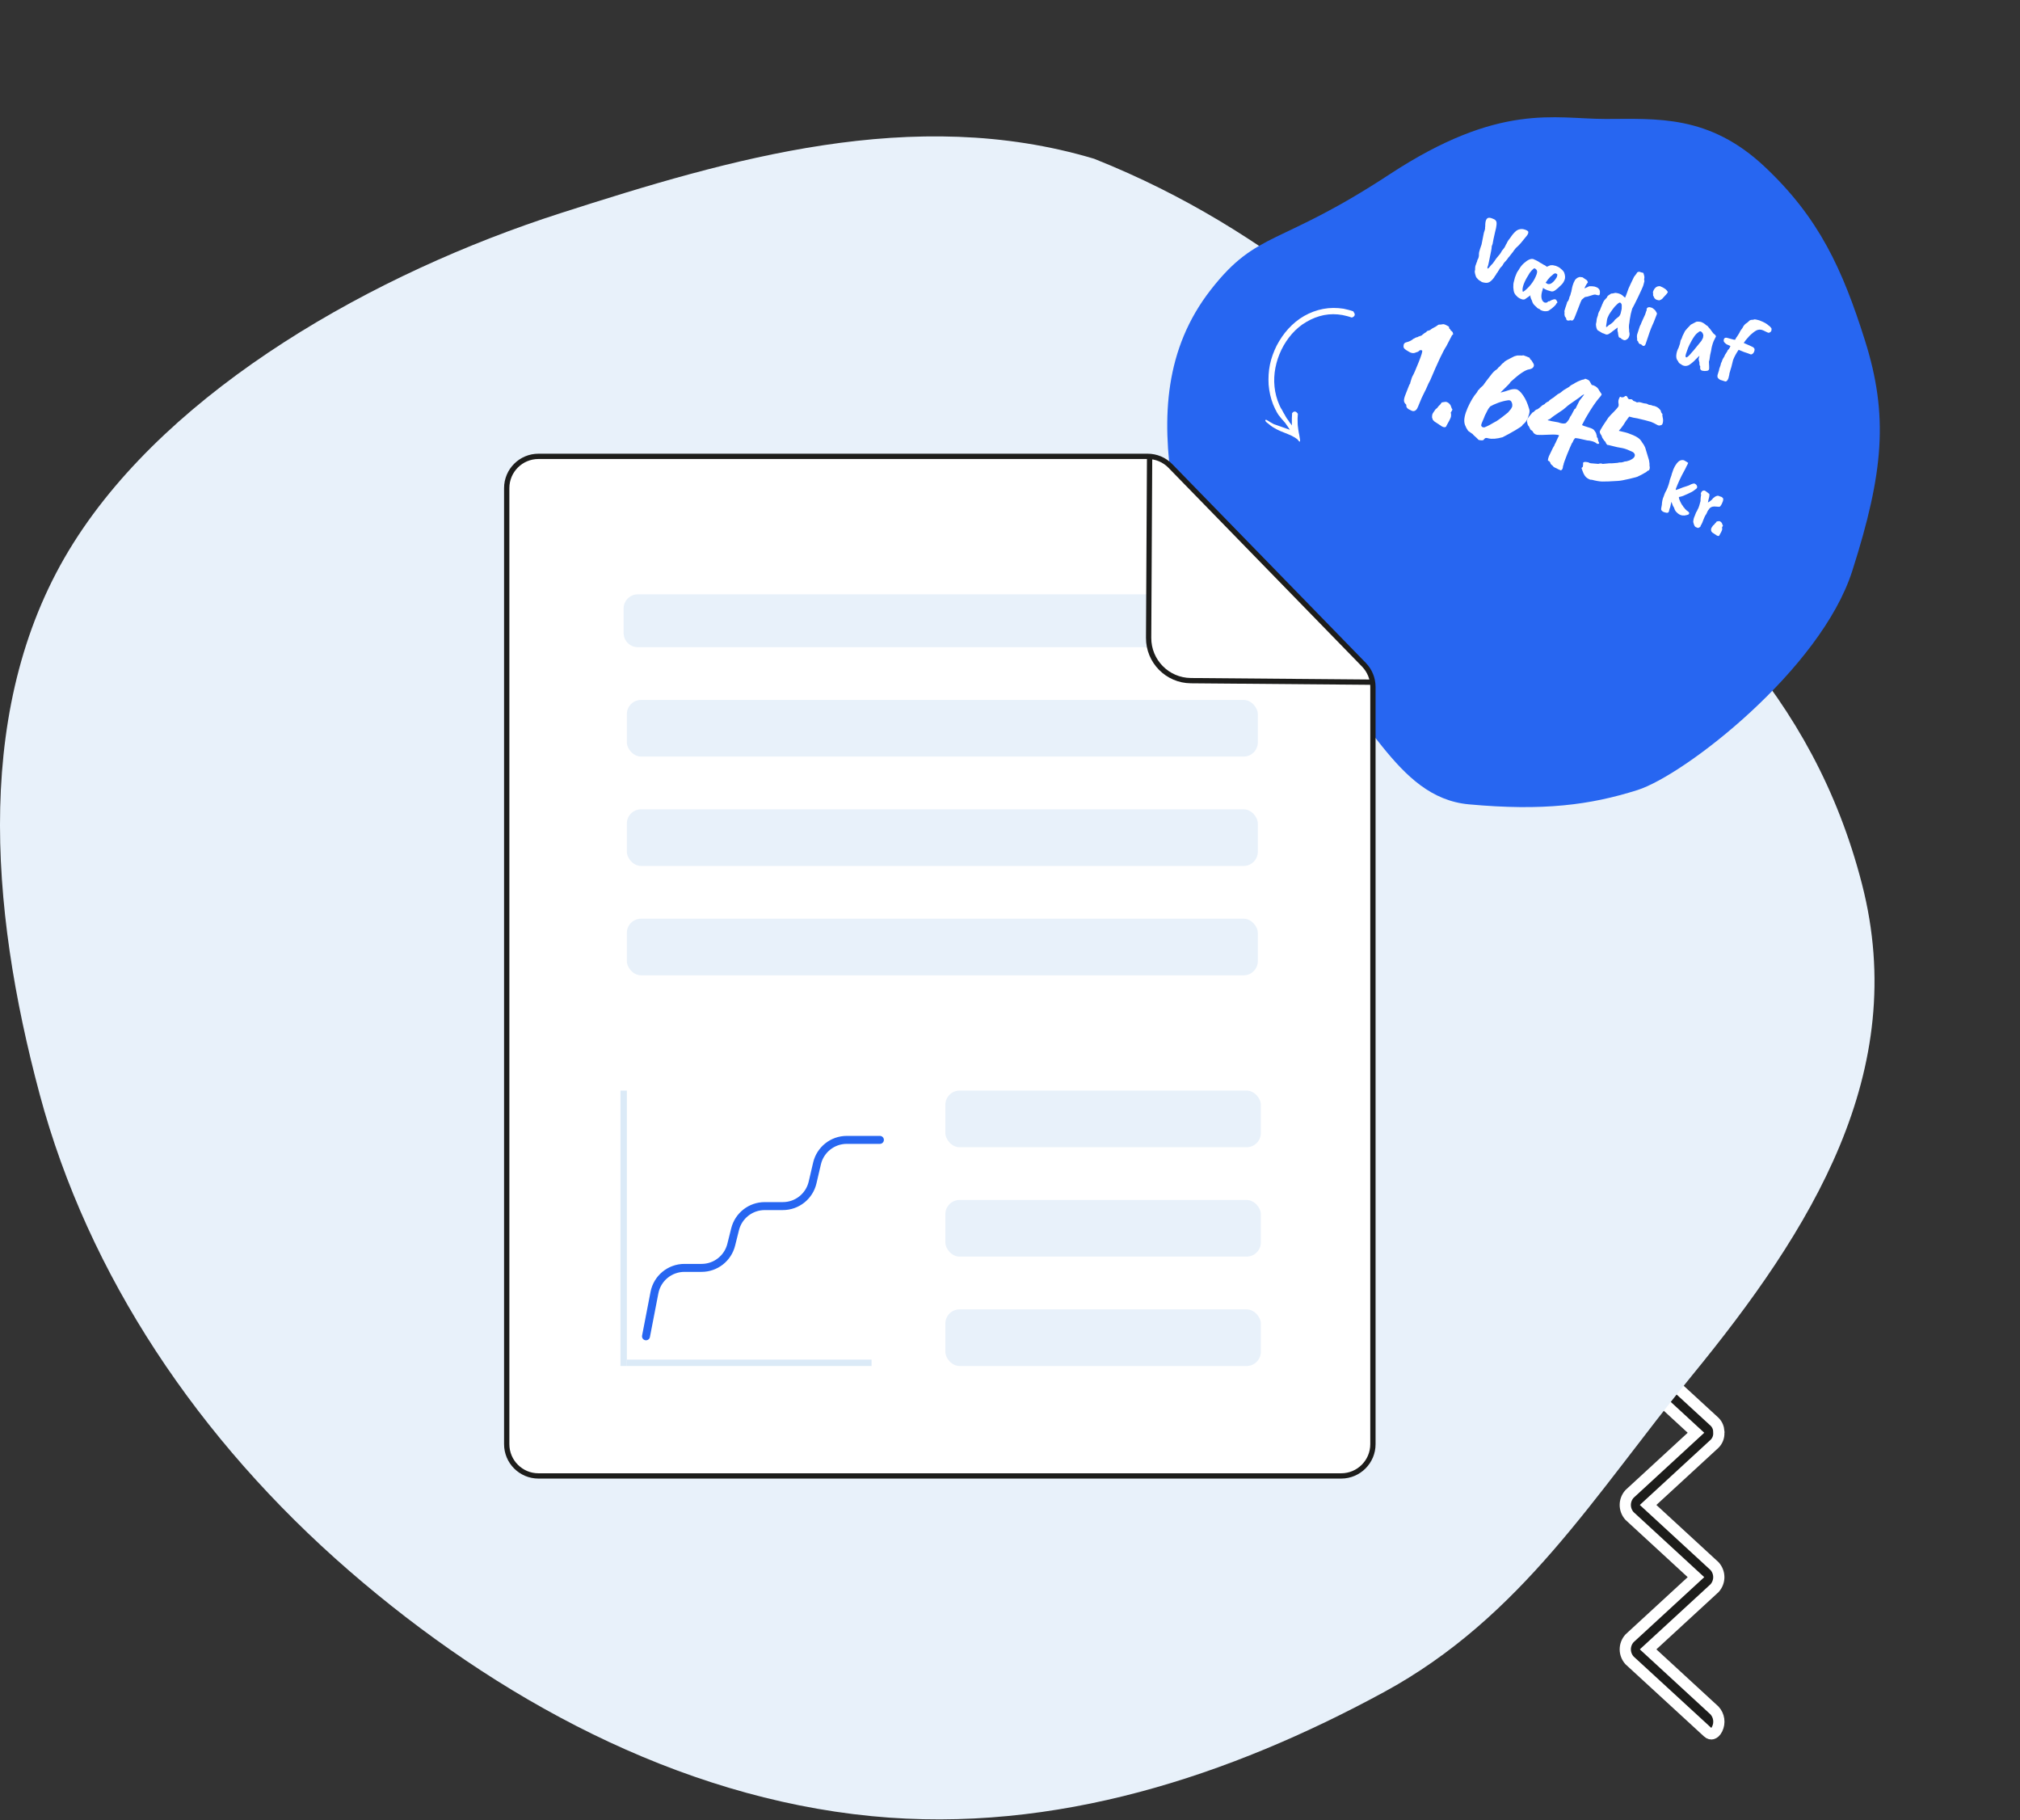 <svg width="535" height="482" viewBox="0 0 535 482" fill="none" xmlns="http://www.w3.org/2000/svg">
<rect x="0" y="0" width="535" height="482" fill="#333333" stroke="none"/>
<path d="M447.995 380.483L449.183 379.39L447.995 378.297L431.601 363.208C431.065 362.54 430.728 361.746 430.623 360.91C430.514 360.048 430.656 359.172 431.035 358.383C431.411 357.629 431.891 357.283 432.256 357.171C432.579 357.072 432.963 357.103 433.39 357.441L454.134 376.502C454.501 376.876 454.785 377.317 454.972 377.796C455.096 378.113 455.176 378.444 455.211 378.779L455.2 378.791L455.228 379.453C455.25 379.974 455.164 380.495 454.972 380.983C454.785 381.463 454.5 381.904 454.134 382.278L437.689 397.414L436.502 398.507L437.689 399.6L454.11 414.714C454.833 415.525 455.227 416.559 455.227 417.624C455.227 418.689 454.833 419.723 454.11 420.535L437.689 435.648L436.502 436.741L437.689 437.834L454.11 452.948C454.699 453.607 455.075 454.415 455.199 455.274C455.325 456.151 455.182 457.046 454.785 457.846L454.78 457.856C454.398 458.642 453.901 458.985 453.53 459.086C453.195 459.178 452.779 459.13 452.327 458.719C452.326 458.718 452.325 458.718 452.324 458.717L431.575 439.651C430.852 438.84 430.458 437.806 430.458 436.741C430.458 435.676 430.852 434.642 431.575 433.83L447.995 418.717L449.183 417.624L447.995 416.531L431.575 401.417C430.852 400.606 430.458 399.572 430.458 398.507C430.458 397.442 430.852 396.408 431.575 395.597L447.995 380.483Z" fill="#1D1D1B" stroke="white" stroke-width="2.971"/>
<path fill-rule="evenodd" clip-rule="evenodd" d="M403.267 119.818C447.73 153.628 480.204 183.888 493.147 234.096C505.973 283.851 479.67 325.713 448.048 364.327C422.445 395.59 403.245 428.16 366.373 448.154C326.044 470.023 279.641 485.665 230.867 480.908C179.389 475.888 131.362 449.658 92.476 415.932C52.464 381.228 23.328 337.575 10.516 289.793C-2.828 240.024 -7.029 185.717 19.488 143.717C45.361 102.735 99.147 72.288 148.473 56.44C193.547 41.957 241.952 27.762 289.769 42.034C338.576 61.475 365.714 91.262 403.267 119.818Z" fill="#E8F1FA"/>
<path fill-rule="evenodd" clip-rule="evenodd" d="M367.952 46.212C397.217 27.009 411.701 31.503 425.237 31.5C438.773 31.497 452.654 30.283 467.419 44.184C481.799 57.721 487.957 71.239 493.911 90.069C500.214 110.002 498.916 125.049 490.579 151.168C482.243 177.287 446.156 205.266 433.658 209.212C421.16 213.158 408.744 214.788 389.044 212.988C369.143 211.169 362.473 186.853 344.871 174.463C327.269 162.072 313.464 148.532 310.51 129.078C307.69 110.495 308.418 92.383 320.744 76.639C333.07 60.895 338.688 65.416 367.952 46.212Z" fill="#2766F1"/>
<path d="M355.211 390.82H142.613C137.969 390.82 134.205 387.055 134.205 382.411V129.249C134.205 124.605 137.969 120.84 142.613 120.84H303.95C306.219 120.84 308.391 121.757 309.974 123.382L361.235 176.017C362.764 177.587 363.62 179.692 363.62 181.884V382.411C363.62 387.055 359.855 390.82 355.211 390.82Z" fill="white" stroke="#1D1D1B" stroke-width="1.401"/>
<path d="M171.094 353.848L173.332 342.281C174.068 338.478 177.398 335.731 181.271 335.731H185.819C189.529 335.731 192.764 333.206 193.664 329.607L194.692 325.493C195.592 321.893 198.826 319.368 202.537 319.368H207.339C211.097 319.368 214.359 316.779 215.213 313.119L216.388 308.085C217.242 304.425 220.505 301.836 224.263 301.836H233.041" stroke="#2766F1" stroke-width="2.112" stroke-linecap="round"/>
<line x1="166.023" y1="360.868" x2="230.837" y2="360.868" stroke="#DBEAF7" stroke-width="1.69"/>
<line x1="165.179" y1="361.713" x2="165.179" y2="288.785" stroke="#DBEAF7" stroke-width="1.69"/>
<path d="M165.164 161.139C165.164 159.059 166.85 157.373 168.931 157.373H304.155V171.373H168.934C166.852 171.373 165.164 169.685 165.164 167.603V161.139Z" fill="#E8F1FA"/>
<rect x="166.023" y="185.337" width="167.117" height="15" rx="3.767" fill="#E8F1FA"/>
<rect x="166.023" y="214.301" width="167.117" height="15" rx="3.767" fill="#E8F1FA"/>
<rect x="166.023" y="243.265" width="167.117" height="15" rx="3.767" fill="#E8F1FA"/>
<rect x="250.379" y="288.785" width="83.556" height="15" rx="3.767" fill="#E8F1FA"/>
<rect x="250.379" y="317.749" width="83.556" height="15" rx="3.767" fill="#E8F1FA"/>
<rect x="250.379" y="346.713" width="83.556" height="15" rx="3.767" fill="#E8F1FA"/>
<path d="M363.712 180.64L315.402 180.234C309.186 180.182 304.183 175.11 304.217 168.894L304.474 120.828" stroke="#1D1D1B" stroke-width="1.401"/>
<path d="M373.752 108.699L373.079 108.357C372.625 108.074 372.419 107.739 372.462 107.352C372.498 107.259 372.441 107.129 372.29 106.964C372.15 106.909 372.02 106.725 371.901 106.41C371.791 106.071 371.85 105.571 372.081 104.909C372.343 104.232 372.611 103.544 372.882 102.844C373.154 102.144 373.315 101.763 373.366 101.703C373.436 101.73 373.49 101.59 373.529 101.283C373.788 100.336 374.017 99.714 374.214 99.414C374.419 99.091 374.914 97.955 375.698 96.004C376.483 94.053 376.799 92.995 376.649 92.829C376.644 92.773 376.562 92.741 376.404 92.734C376.255 92.703 376.132 92.708 376.034 92.751C375.703 93.052 375.514 93.193 375.467 93.175C375.337 93.232 375.184 93.28 375.008 93.319C374.398 93.646 373.69 93.532 372.885 92.977C372.291 92.639 371.932 92.352 371.809 92.116C371.709 91.89 371.694 91.615 371.765 91.294C371.845 90.949 372.078 90.731 372.463 90.639C373.233 90.454 373.846 90.156 374.302 89.742L375.009 89.373L375.503 89.242C375.521 89.195 375.623 89.141 375.808 89.079C375.993 89.016 376.179 88.954 376.364 88.892C376.582 88.815 376.713 88.719 376.759 88.602L377.326 88.178C377.65 88.036 377.848 87.871 377.921 87.684C377.944 87.693 378.053 87.655 378.247 87.57C378.442 87.484 378.611 87.429 378.755 87.404C379.045 87.141 379.539 86.836 380.237 86.49C380.713 86.165 380.951 86.002 380.951 86.002C380.983 85.988 381.043 85.971 381.131 85.951C381.243 85.941 381.378 85.94 381.536 85.947C381.703 85.932 381.875 85.904 382.051 85.866C382.251 85.836 382.397 85.839 382.49 85.875C382.616 85.897 382.868 86.009 383.247 86.21C383.626 86.41 383.806 86.534 383.788 86.581C383.77 86.627 383.773 86.723 383.798 86.867C383.832 86.987 383.895 87.065 383.989 87.102C384.082 87.138 384.155 87.26 384.209 87.469C384.302 87.505 384.48 87.669 384.744 87.959C384.84 88.265 384.877 88.481 384.855 88.606C384.688 88.622 384.563 88.735 384.482 88.945L383.053 91.692C382.242 92.881 380.83 95.863 378.815 100.638C378.45 101.302 378.186 101.843 378.023 102.263C377.869 102.66 377.578 103.272 377.149 104.099C376.721 104.926 376.343 105.759 376.017 106.599C375.691 107.439 375.451 107.99 375.295 108.252C374.869 108.865 374.355 109.014 373.752 108.699ZM382.97 106.401L383.005 106.414C383.476 106.516 383.869 106.817 384.186 107.316L384.387 107.837C384.374 107.939 384.471 108.138 384.679 108.434C384.675 108.513 384.522 108.803 384.22 109.303C384.339 109.483 384.356 109.852 384.274 110.411C384.107 110.91 383.708 111.695 383.078 112.766C383.079 112.9 382.999 113.003 382.837 113.075C382.481 113.232 381.986 113.053 381.353 112.539C381.344 112.562 381.321 112.553 381.283 112.511C381.26 112.502 381.175 112.443 381.03 112.333C380.899 112.255 380.791 112.186 380.707 112.127C380.637 112.099 380.38 111.932 379.935 111.625C379.578 111.299 379.413 111.1 379.441 111.03C379.283 110.674 379.237 110.414 379.3 110.251C379.269 109.916 379.372 109.581 379.61 109.244C379.849 108.907 380.036 108.63 380.174 108.415L380.72 107.943C380.783 107.779 381.047 107.479 381.512 107.042C381.677 106.757 381.807 106.593 381.905 106.55C382.369 106.462 382.724 106.412 382.97 106.401ZM400.205 108.263C400.277 108.077 400.364 107.922 400.465 107.801C400.59 107.339 400.556 106.909 400.361 106.512C400.199 106.099 399.89 105.926 399.435 105.991C398.613 106.101 397.751 106.316 396.847 106.637C395.968 106.966 395.25 107.292 394.696 107.613C394.411 107.932 394.173 108.269 393.981 108.624C393.822 108.965 393.694 109.224 393.599 109.402C393.407 109.757 393.307 109.946 393.298 109.97L393.012 110.705C392.508 111.797 392.27 112.444 392.3 112.643C392.33 112.843 392.446 112.995 392.647 113.1C392.857 113.182 393.038 113.198 393.191 113.15C393.983 112.841 394.873 112.381 395.862 111.771C396.329 111.604 397.504 110.758 399.385 109.234L400.205 108.263ZM392.928 101.892C393.015 101.738 393.384 101.237 394.035 100.389C394.719 99.527 395.12 99.012 395.24 98.843C395.391 98.66 395.529 98.513 395.653 98.4C395.801 98.296 395.905 98.202 395.964 98.118C396.339 97.914 396.65 97.632 396.897 97.272C396.944 97.29 397.109 97.14 397.394 96.821C397.679 96.502 397.843 96.323 397.884 96.286C398.078 96.2 398.302 96.005 398.554 95.701C398.711 95.574 399.192 95.304 399.996 94.891C400.81 94.456 401.268 94.245 401.371 94.257L401.864 94.127C402.632 94.157 403.06 94.162 403.148 94.142C403.268 94.109 403.356 94.089 403.412 94.084C403.468 94.079 403.776 94.185 404.336 94.403C404.919 94.629 405.202 94.766 405.184 94.813C405.13 94.953 405.278 95.158 405.63 95.429C405.961 95.96 406.148 96.274 406.19 96.372C406.367 96.816 406.229 97.206 405.777 97.54C405.421 97.697 405.187 97.781 405.075 97.791C404.072 97.885 402.426 98.977 400.137 101.068L399.883 101.412C399.856 101.482 399.755 101.604 399.58 101.778C399.414 101.928 399.085 102.257 398.593 102.764C398.1 103.271 397.73 103.637 397.481 103.862L397.538 103.925C398.308 103.74 399.035 103.526 399.721 103.282C400.43 103.048 401.047 102.979 401.574 103.076C402.123 103.182 402.724 103.711 403.375 104.662C404.036 105.59 404.576 106.793 404.996 108.272C405.196 108.726 405.119 109.407 404.766 110.317C404.546 111.091 404.151 111.729 403.579 112.232C403.367 112.365 403.233 112.501 403.179 112.641C403.148 112.79 402.557 113.205 401.407 113.885C400.256 114.566 399.112 115.196 397.974 115.774C396.407 116.212 395.135 116.309 394.156 116.063C393.773 115.941 393.492 115.939 393.312 116.057C393.123 116.198 393.001 116.339 392.947 116.479C392.748 116.644 392.304 116.646 391.615 116.485C391.493 116.384 391.319 116.209 391.093 115.96C390.882 115.744 390.703 115.581 390.558 115.47C390.413 115.36 390.277 115.227 390.149 115.07C390.046 114.922 389.924 114.821 389.784 114.767C389.714 114.74 389.472 114.565 389.06 114.244C388.911 114.213 388.68 113.908 388.367 113.33C388.078 112.761 387.913 112.321 387.872 112.01C387.681 111.05 387.96 109.709 388.709 107.986C389.482 106.272 390.259 104.963 391.04 104.058C391.164 103.945 391.271 103.772 391.362 103.539C391.476 103.315 391.614 103.167 391.776 103.096C391.839 102.932 392.028 102.724 392.341 102.47C392.655 102.215 392.85 102.023 392.928 101.892ZM419.454 104.626L419.549 104.381C419.369 104.499 419.14 104.638 418.863 104.799C418.762 104.921 418.51 105.118 418.109 105.392C416.142 106.722 415.037 107.528 414.793 107.809L413.964 108.494C412.015 109.777 410.903 110.567 410.627 110.862C410.521 110.928 410.403 110.99 410.273 111.047C410.153 111.081 410.055 111.124 409.981 111.176C409.917 111.204 409.903 111.239 409.941 111.281C410.011 111.308 410.109 111.332 410.234 111.354C410.369 111.353 410.553 111.398 410.787 111.488L412.743 111.846C413.467 112.127 414.065 112.211 414.538 112.1C414.719 112.117 415.062 111.753 415.566 111.009C415.756 110.519 415.934 110.199 416.1 110.049L417.003 108.345C417.197 108.26 417.312 108.17 417.348 108.077L417.416 107.902C417.908 106.912 418.207 106.316 418.311 106.115L419.454 104.626ZM412.127 116.963L412.618 115.905C412.86 115.489 412.946 115.267 412.876 115.24C412.479 115.086 411.665 115.038 410.434 115.097C409.202 115.155 408.507 115.181 408.349 115.173C408.191 115.165 408.072 115.159 407.993 115.156C407.738 115.191 407.552 115.186 407.435 115.14C407.203 115.184 406.94 115.136 406.646 114.995C406.36 114.83 406.178 114.678 406.097 114.54C406.049 114.387 405.976 114.264 405.877 114.172C405.811 114.066 405.731 113.995 405.638 113.959C405.577 113.908 405.53 113.89 405.498 113.904C405.465 113.918 405.395 113.824 405.286 113.62C405.177 113.417 405.094 113.25 405.036 113.121C404.988 112.968 404.877 112.804 404.704 112.629L404.524 112.157C404.561 112.063 404.524 111.915 404.415 111.711C404.43 111.395 404.47 111.155 404.533 110.992C404.582 110.796 405.023 110.216 405.854 109.25C406.178 109.107 406.434 108.898 406.622 108.622C406.733 108.611 406.839 108.545 406.94 108.423C407.057 108.469 407.293 108.345 407.648 108.054C408.178 107.588 408.459 107.348 408.491 107.334L409.101 107.007C409.138 106.914 409.304 106.764 409.599 106.556C409.918 106.358 410.133 106.254 410.244 106.243C410.151 106.207 410.31 106.04 410.72 105.743C411.163 105.432 411.433 105.255 411.531 105.213C411.637 105.146 411.814 105.001 412.063 104.775C412.202 104.695 412.317 104.605 412.409 104.507C412.533 104.394 412.741 104.273 413.033 104.145C413.162 104.088 413.525 103.812 414.119 103.318L415.588 102.439C415.864 102.144 416.261 101.882 416.78 101.654C416.872 101.555 417.251 101.34 417.917 101.008C418.606 100.685 419.102 100.515 419.404 100.498C419.645 100.431 419.779 100.362 419.806 100.292C419.839 100.278 419.983 100.32 420.24 100.42C420.52 100.529 420.709 100.629 420.808 100.721C420.939 100.799 421.196 101.208 421.581 101.948C421.669 101.929 421.841 101.969 422.098 102.068C422.798 102.34 423.291 102.8 423.577 103.448L424.165 104.321C424.263 104.413 424.14 104.661 423.796 105.064C422.716 106.255 421.427 108.158 419.929 110.771C419.336 111.883 419.026 112.474 418.999 112.544C419.013 112.577 419.207 112.665 419.58 112.81L421.301 113.358C421.651 113.494 421.887 113.613 422.009 113.714C422.131 113.815 422.277 113.992 422.447 114.246C422.641 114.509 422.759 114.757 422.804 114.989C422.767 115.082 422.813 115.207 422.94 115.364C422.886 115.504 422.887 115.639 422.944 115.769L423.17 116.017C423.152 116.064 423.199 116.324 423.311 116.797C423.693 117.402 423.575 117.638 422.955 117.505C422.608 117.155 422.073 116.907 421.351 116.76C421.211 116.706 420.88 116.658 420.359 116.617C418.494 116.161 417.43 115.962 417.166 116.021C417.142 116.012 417.003 116.199 416.746 116.583C416.574 117.026 416.435 117.281 416.329 117.347C416.037 117.959 415.608 118.96 415.042 120.351C414.507 121.727 414.211 122.525 414.153 122.744C414.182 122.809 414.114 123.051 413.951 123.471C413.967 123.639 413.934 123.827 413.853 124.037C413.863 124.149 413.769 124.287 413.571 124.451C413.47 124.573 413.335 124.574 413.166 124.455C412.746 124.292 412.452 124.151 412.283 124.032C411.677 123.796 411.335 123.569 411.258 123.351C411.165 123.315 410.968 123.131 410.667 122.799C410.703 122.706 410.65 122.565 410.509 122.376C410.377 122.163 410.278 122.071 410.213 122.1L409.96 121.921C409.976 121.605 410.065 121.236 410.228 120.816C411.051 119.042 411.511 118.133 411.608 118.09L411.812 117.565C411.904 117.467 412.009 117.266 412.127 116.963ZM421.585 122.691L423.03 122.81C423.193 122.873 423.388 122.855 423.615 122.755C423.935 122.692 424.219 122.721 424.467 122.844L426.306 122.673L426.864 122.688C427.788 122.591 428.301 122.549 428.404 122.562C428.765 122.46 429.021 122.425 429.17 122.456C429.296 122.478 429.523 122.446 429.852 122.359C430.176 122.216 430.485 122.148 430.778 122.155C430.907 122.098 431.181 122.016 431.598 121.91C432.635 121.453 433.092 120.933 432.97 120.348C432.916 120.139 432.768 119.934 432.524 119.732C431.842 119.413 431.244 119.154 430.731 118.955C430.217 118.755 429.39 118.568 428.249 118.393L425.97 117.83C425.696 117.912 425.433 117.622 425.18 116.959C425.04 116.905 424.771 116.559 424.374 115.921C424.278 115.615 424.182 115.377 424.088 115.206C423.833 114.892 423.702 114.573 423.694 114.248C423.725 114.099 424.029 113.559 424.605 112.628C425.204 111.706 425.555 111.184 425.656 111.063C425.757 110.941 425.855 110.791 425.951 110.613L426.668 109.805C427.883 108.612 428.554 107.852 428.681 107.526L428.703 107.051C428.586 106.522 428.6 106.071 428.745 105.698C428.899 105.301 429.009 105.089 429.073 105.06C429.138 105.032 429.29 105.091 429.529 105.237C429.584 105.232 429.772 105.198 430.092 105.134C430.483 104.749 430.793 104.748 431.02 105.132C431.059 105.308 431.146 105.463 431.283 105.596C431.451 105.716 431.652 105.753 431.884 105.709C432.116 105.665 432.354 105.811 432.599 106.148C432.725 106.17 432.97 106.265 433.335 106.434C433.424 106.549 433.557 106.587 433.733 106.548C433.96 106.449 434.288 106.469 434.717 106.609C435.17 106.757 435.515 106.838 435.752 106.849C435.998 106.838 436.329 106.953 436.746 107.195C437.062 107.211 437.36 107.273 437.64 107.382C437.669 107.446 437.829 107.482 438.122 107.488L438.157 107.502C438.806 107.7 439.29 108.009 439.611 108.429C439.756 108.539 439.848 108.682 439.887 108.859C439.899 109.105 440.048 109.378 440.335 109.677C440.243 109.776 440.253 110.061 440.365 110.534C440.486 110.984 440.504 111.421 440.42 111.845C440.345 112.245 440.215 112.477 440.03 112.539C439.868 112.61 439.675 112.656 439.452 112.677C439.238 112.675 438.958 112.566 438.612 112.351C438.266 112.136 437.801 111.915 437.218 111.688C436.327 111.423 435.129 111.118 433.624 110.775C433.032 110.707 432.327 110.553 431.506 110.315C431.473 110.329 431.343 110.493 431.113 110.807C430.908 111.13 430.768 111.317 430.694 111.369C430.091 112.369 429.621 113.06 429.286 113.44C428.959 113.796 428.783 114.009 428.755 114.079C430.307 114.441 431.114 114.646 431.175 114.697L432.54 115.227C433.619 115.7 434.324 116.202 434.655 116.734L434.931 117.163C435.289 117.625 435.557 118.077 435.733 118.522L436.737 121.852C436.87 122.548 436.917 123.05 436.878 123.357C437.008 123.783 436.957 124.193 436.723 124.586C436.63 124.549 436.547 124.557 436.473 124.609C436.431 124.647 436.39 124.684 436.348 124.722C436.21 124.802 436.111 124.884 436.051 124.969L434.657 125.756L433.915 126.112C433.846 126.22 433.075 126.444 431.6 126.784C430.148 127.133 429.109 127.319 428.481 127.344C426.525 127.47 425.147 127.526 424.348 127.51C423.58 127.481 422.649 127.32 421.553 127.029C421.312 127.096 420.934 126.963 420.419 126.629C419.895 126.318 419.47 125.683 419.144 124.724C418.982 124.311 418.891 124.061 418.872 123.973C418.884 123.871 418.997 123.754 419.21 123.621C419.297 123.118 419.319 122.751 419.275 122.519C419.358 122.444 419.492 122.375 419.677 122.313C419.924 122.301 420.259 122.337 420.683 122.421C420.912 122.591 421.213 122.681 421.585 122.691Z" fill="white"/>
<path d="M442.196 127.429L442.238 127.139C442.244 127.125 442.265 127.07 442.302 126.975C442.358 126.871 442.402 126.738 442.433 126.577C442.565 126.235 442.657 125.98 442.707 125.81C442.687 125.74 442.77 125.465 442.956 124.987C443.1 124.492 443.285 124.037 443.509 123.621C443.562 123.484 443.778 123.151 444.157 122.622C444.424 122.38 444.566 122.238 444.581 122.197C444.703 122.087 444.903 121.976 445.183 121.864L445.673 121.819C445.909 121.816 446.257 121.975 446.715 122.294L447.127 122.572C447.036 122.805 446.895 123.088 446.702 123.422C446.54 123.8 446.276 124.318 445.91 124.978C445.177 126.298 444.495 127.771 443.863 129.398L443.818 129.758C444.331 129.611 444.806 129.442 445.243 129.25C445.693 129.063 445.977 128.961 446.094 128.943C446.113 128.935 446.32 128.866 446.717 128.737C447.184 128.588 447.451 128.487 447.518 128.435C447.911 128.194 448.326 128.057 448.764 128.022C449.01 128.118 449.205 128.264 449.349 128.462C449.494 128.738 449.539 128.945 449.486 129.081C449.433 129.218 449.37 129.319 449.297 129.386C449.243 129.443 449.154 129.511 449.03 129.588C448.905 129.666 448.782 129.76 448.661 129.87C448.361 130.115 447.822 130.409 447.044 130.752C446.502 131.013 446.094 131.193 445.82 131.291C445.643 131.38 445.255 131.488 444.654 131.617C444.658 131.649 444.664 131.715 444.673 131.813C444.701 131.902 444.721 132.012 444.733 132.143C445.064 132.995 445.391 133.61 445.717 133.988C445.817 134.216 445.948 134.385 446.11 134.495C446.105 134.509 446.159 134.592 446.272 134.747L446.379 134.835C446.622 135.103 446.791 135.255 446.887 135.292C447.292 135.544 447.453 135.779 447.368 135.998C447.288 136.203 447.118 136.318 446.857 136.342C446.846 136.37 446.588 136.427 446.082 136.513C446.033 136.478 445.901 136.474 445.686 136.501C445.116 136.468 444.561 136.174 444.022 135.618C443.716 135.311 443.509 134.932 443.401 134.481L443.073 133.928C443.075 133.882 442.943 133.532 442.678 132.878L442.513 133.546L442.377 134.201C442.207 134.638 442.099 134.997 442.053 135.278C442.007 135.559 441.881 135.723 441.674 135.768C441.481 135.819 441.177 135.772 440.761 135.626C440.36 135.486 440.096 135.273 439.97 134.988C439.932 134.926 439.943 134.734 440.005 134.412C440.086 134.082 440.13 133.847 440.137 133.708C440.187 132.768 440.356 132.008 440.644 131.428L440.863 130.804C440.898 130.755 440.965 130.601 441.066 130.341C441.495 129.642 441.872 128.672 442.196 127.429ZM450.448 130.8C450.543 130.271 450.779 129.969 451.154 129.894C451.336 129.871 451.466 129.882 451.542 129.927C451.638 129.965 451.903 130.154 452.337 130.496C452.405 130.522 452.448 130.554 452.464 130.592C452.492 130.603 452.527 130.633 452.571 130.681C452.695 130.729 452.745 130.78 452.724 130.835C452.768 131.088 452.75 131.356 452.671 131.64C452.508 132.222 452.399 132.706 452.343 133.094C452.348 133.08 452.363 133.062 452.388 133.04C452.775 132.813 452.986 132.675 453.021 132.625C453.004 132.587 453.081 132.531 453.252 132.456C453.464 132.192 453.604 132.034 453.672 131.982C453.698 131.913 453.802 131.828 453.984 131.725C454.154 131.571 454.284 131.48 454.373 131.452C454.468 131.41 454.544 131.377 454.601 131.352C454.886 131.226 455.188 131.257 455.509 131.445C455.55 131.461 455.628 131.483 455.742 131.512C455.972 131.57 456.094 131.641 456.108 131.725C456.532 131.89 456.495 132.473 455.996 133.474C455.761 133.918 455.575 134.153 455.439 134.179C455.303 134.204 455.062 134.197 454.716 134.157C454.383 134.122 454.145 134.108 454 134.115C453.442 134.134 453.012 134.329 452.711 134.7C452.639 134.845 452.537 134.986 452.405 135.123C452.293 135.332 452.222 135.453 452.192 135.489C452.176 135.53 452.145 135.612 452.097 135.735C451.991 136.009 451.849 136.252 451.671 136.467C451.529 136.71 451.347 137.119 451.124 137.693C450.92 138.259 450.753 138.65 450.622 138.867C450.504 139.089 450.438 139.197 450.425 139.191C450.412 139.265 450.4 139.316 450.389 139.343L450.342 139.466C450.258 139.559 450.065 139.673 449.761 139.807L449.445 139.708C449.131 139.585 448.968 139.499 448.956 139.447C448.841 139.339 448.77 139.217 448.744 139.081C448.668 139.036 448.648 138.965 448.685 138.869C448.572 138.794 448.529 138.683 448.555 138.536C448.468 138.313 448.435 138.175 448.457 138.12C448.508 137.542 448.628 137.07 448.818 136.703L449.224 135.657C449.283 135.586 449.315 135.543 449.32 135.53L449.392 135.345C449.506 135.295 449.541 135.246 449.497 135.197L449.56 135.033C449.579 135.025 449.605 134.979 449.637 134.897C449.682 134.821 449.752 134.682 449.845 134.483C449.941 134.316 450.127 133.696 450.402 132.623C450.368 132.547 450.381 132.229 450.441 131.67C450.473 131.588 450.482 131.482 450.47 131.351L450.542 131.167C450.551 130.982 450.535 130.881 450.494 130.865C450.458 130.835 450.443 130.814 450.448 130.8ZM455.333 137.983L455.353 137.991C455.629 138.051 455.86 138.227 456.045 138.52L456.163 138.825C456.155 138.885 456.212 139.002 456.334 139.175C456.332 139.221 456.242 139.391 456.065 139.684C456.135 139.789 456.145 140.006 456.097 140.333C455.999 140.625 455.765 141.085 455.396 141.713C455.397 141.792 455.35 141.852 455.255 141.894C455.046 141.986 454.756 141.881 454.385 141.58C454.38 141.593 454.366 141.588 454.344 141.564C454.331 141.558 454.281 141.523 454.196 141.459C454.119 141.413 454.056 141.373 454.007 141.338C453.966 141.322 453.815 141.224 453.554 141.044C453.345 140.853 453.249 140.737 453.265 140.696C453.173 140.487 453.145 140.335 453.182 140.239C453.164 140.043 453.225 139.847 453.364 139.649C453.504 139.452 453.614 139.29 453.694 139.164L454.014 138.887C454.051 138.791 454.206 138.615 454.479 138.36C454.575 138.192 454.652 138.096 454.709 138.071C454.98 138.02 455.188 137.99 455.333 137.983Z" fill="white"/>
<path d="M395.547 63.36L395.314 64.608L395.098 65.165C395.074 65.658 395.006 66.143 394.895 66.62C394.577 68.207 394.39 69.12 394.335 69.359C394.279 69.597 394.23 69.82 394.187 70.026C394.16 70.239 394.125 70.355 394.08 70.375C394.046 70.51 394.01 70.627 393.972 70.724C393.957 70.811 393.945 70.89 393.936 70.961C393.95 71.022 393.961 71.063 393.971 71.086C393.997 71.115 394.033 71.119 394.078 71.099C394.2 71.072 394.465 70.794 394.875 70.266C395.226 69.937 395.499 69.616 395.696 69.302C395.803 69.12 395.995 68.842 396.271 68.466C396.516 68.17 396.747 67.888 396.963 67.619C397.183 67.388 397.376 67.129 397.544 66.841C397.718 66.536 397.811 66.368 397.823 66.336C397.858 66.293 397.922 66.225 398.015 66.131C398.358 65.725 398.577 65.401 398.671 65.159C398.771 64.9 398.91 64.638 399.088 64.373C399.244 63.969 399.568 63.472 400.057 62.881C400.07 62.849 400.193 62.674 400.428 62.356C400.67 62.022 400.922 61.73 401.187 61.479C401.709 60.901 402.356 60.623 403.129 60.644C403.435 60.67 403.75 60.746 404.073 60.872C404.412 61.004 404.623 61.132 404.705 61.257C404.803 61.388 404.806 61.593 404.716 61.874C404.646 61.959 404.562 62.103 404.465 62.307L402.81 64.341L402.185 65.018L401.668 65.487C401.655 65.519 401.577 65.6 401.434 65.731L400.881 66.436C400.755 66.666 400.652 66.812 400.572 66.874L399.633 68.07C399.543 68.11 399.411 68.282 399.237 68.586C398.939 68.972 398.707 69.235 398.541 69.375C398.302 69.654 398.158 69.859 398.108 69.988C398.057 70.117 397.945 70.287 397.77 70.498C397.601 70.693 397.495 70.8 397.45 70.82C397.427 70.83 397.354 70.922 397.231 71.097C397.107 71.272 397.007 71.457 396.932 71.65C396.855 71.658 396.766 71.79 396.666 72.049C396.487 72.221 396.307 72.495 396.124 72.87C395.987 72.984 395.857 73.175 395.734 73.444C395.334 73.995 394.936 74.398 394.539 74.653C394.149 74.892 393.696 74.957 393.18 74.85C392.651 74.775 392.312 74.643 392.162 74.454C392.091 74.445 391.992 74.388 391.865 74.283C391.784 74.252 391.734 74.214 391.714 74.169C391.601 74.125 391.452 73.983 391.266 73.744C391.113 73.61 390.992 73.442 390.903 73.24C390.837 73.028 390.763 72.786 390.683 72.513C390.682 72.42 390.648 72.221 390.58 71.916C390.695 71.477 390.728 71.201 390.678 71.089C390.677 70.996 390.683 70.933 390.695 70.901L390.776 70.263C390.786 70.285 390.789 70.324 390.787 70.378C390.936 69.897 391.079 69.507 391.214 69.206C391.212 69.019 391.306 68.777 391.496 68.479C391.596 68.22 391.66 67.985 391.687 67.772C391.685 67.251 391.71 66.898 391.763 66.714C391.832 66.536 391.917 66.244 392.019 65.838C392.182 65.418 392.307 65.048 392.394 64.728L392.885 62.242C392.989 61.687 393.064 61.373 393.112 61.298C393.165 61.208 393.187 61.151 393.178 61.129C393.19 61.096 393.204 61.036 393.219 60.95C393.25 60.869 393.283 60.761 393.317 60.625C393.304 60.323 393.321 60.087 393.368 59.92C393.338 58.272 393.758 57.524 394.629 57.677C394.739 57.682 394.955 57.748 395.278 57.873C395.617 58.005 395.829 58.106 395.914 58.176C396.004 58.23 396.104 58.333 396.212 58.487C396.495 58.857 396.411 59.866 395.958 61.512C395.761 62.402 395.649 62.907 395.621 63.026C395.616 63.136 395.591 63.247 395.547 63.36ZM412.154 73.66C412.313 73.443 412.424 73.133 412.487 72.73C412.412 72.589 412.277 72.481 412.083 72.406C411.841 72.311 411.535 72.453 411.165 72.83C410.756 73.117 410.396 73.47 410.085 73.888L410.061 73.879C409.62 74.488 409.39 74.817 409.371 74.866C409.604 75.031 409.802 75.145 409.964 75.207C410.131 75.254 410.352 75.237 410.625 75.157C411.134 74.946 411.644 74.447 412.154 73.66ZM406.996 72.576C407.118 72.215 407.14 71.917 407.064 71.683C406.994 71.432 406.771 71.215 406.395 71.032C406.251 71.069 405.991 71.284 405.615 71.677C405.262 72.061 404.96 72.501 404.711 72.999C404.249 73.712 403.867 74.456 403.566 75.232C403.275 76.029 403.178 76.661 403.277 77.127C403.284 77.204 403.307 77.241 403.345 77.237C403.426 77.269 403.618 77.157 403.921 76.903C405.38 75.685 406.405 74.243 406.996 72.576ZM410.727 77.121L409.802 76.846C409.301 76.651 408.924 76.449 408.671 76.239L408.565 76.728C408.093 78.087 408.122 79.112 408.654 79.802C408.817 79.958 408.963 80.061 409.092 80.112C409.221 80.162 409.416 80.163 409.676 80.115C409.766 80.076 409.857 80.009 409.95 79.915C410.022 79.776 410.128 79.743 410.267 79.815C411.256 79.233 411.885 79.096 412.156 79.406C412.407 79.763 412.508 80.007 412.458 80.136C412.433 80.201 412.364 80.258 412.252 80.307L412.196 80.453C412.133 80.614 411.915 80.864 411.542 81.203C411.185 81.547 410.837 81.821 410.498 82.024C410.291 82.222 410.079 82.336 409.864 82.364C409.221 82.486 408.622 82.401 408.065 82.111C407.942 82.044 407.866 81.978 407.836 81.91C407.719 81.828 407.625 81.782 407.555 81.773L407.37 81.674C407.225 81.617 407.116 81.538 407.044 81.435C406.92 81.275 406.826 81.183 406.761 81.158C406.404 80.833 406.192 80.612 406.126 80.493C406.077 80.381 406.026 80.296 405.974 80.239C405.922 80.181 405.834 79.952 405.711 79.551C405.57 79.292 405.493 79.132 405.479 79.07C405.439 78.887 405.399 78.751 405.359 78.661C405.29 78.504 405.293 78.329 405.368 78.135L405.22 78.3C405.208 78.333 404.838 78.589 404.113 79.069C403.848 79.32 403.508 79.383 403.091 79.258C402.691 79.14 402.326 78.952 401.999 78.694C401.567 78.322 401.268 77.964 401.104 77.622C400.939 77.279 400.838 76.775 400.799 76.109C400.782 75.433 400.838 74.906 400.966 74.528C401.092 73.964 401.183 73.609 401.24 73.463L401.465 72.882C401.691 72.3 401.847 71.97 401.933 71.892C401.974 71.834 402.081 71.68 402.252 71.43C402.596 70.783 403.041 70.213 403.586 69.718C404.642 68.771 405.491 68.404 406.134 68.616L406.255 68.663C406.281 68.692 406.326 68.719 406.391 68.744L406.706 68.866C407.253 69.135 407.582 69.318 407.692 69.417C407.909 69.576 408.107 69.689 408.285 69.759L408.868 70.125C409.068 70.184 409.245 70.28 409.397 70.414C409.566 70.554 409.683 70.636 409.748 70.662L409.877 70.544L410.305 70.376C410.458 70.268 410.644 70.22 410.863 70.231C411.133 70.205 411.325 70.215 411.438 70.259L412.155 70.425C412.229 70.473 412.283 70.503 412.315 70.516L412.63 70.638C412.973 70.808 413.236 70.994 413.418 71.195C413.846 71.529 414.13 71.853 414.268 72.167C414.55 72.927 414.59 73.565 414.389 74.082C414.189 74.599 413.936 75.012 413.63 75.321C412.868 76.085 412.352 76.553 412.08 76.727C411.582 77.147 411.131 77.278 410.727 77.121ZM416.411 76.011C416.467 75.866 416.517 75.69 416.56 75.483L416.626 75.314C416.686 75.207 416.725 75.082 416.742 74.941C416.805 74.779 416.878 74.64 416.96 74.523C417.086 74.2 417.208 74.006 417.326 73.94C417.357 73.86 417.543 73.718 417.882 73.515C417.971 73.475 418.133 73.418 418.368 73.341C418.657 73.361 418.854 73.381 418.957 73.403C419.047 73.363 419.256 73.472 419.584 73.73C419.739 73.809 419.967 73.963 420.269 74.192C420.37 74.268 420.465 74.454 420.555 74.749C420.498 74.801 420.347 75.021 420.103 75.41C419.882 75.788 419.729 76.11 419.645 76.375C419.773 76.332 420.009 76.228 420.351 76.064C420.694 75.9 420.877 75.812 420.899 75.803C421.395 75.772 421.86 75.795 422.295 75.871C422.896 76.049 423.26 76.237 423.388 76.435C423.514 76.54 423.599 76.656 423.642 76.785C423.738 76.971 423.771 77.244 423.742 77.605C423.72 77.949 423.637 78.14 423.493 78.177C423.364 78.22 423.016 78.159 422.448 77.994C422.415 77.981 422.277 78.002 422.033 78.056L420.387 78.56C420.078 78.588 419.856 78.632 419.722 78.692L418.932 79.361C418.903 79.387 418.806 79.591 418.639 79.972C418.472 80.354 418.363 80.636 418.31 80.82C418.263 80.988 418.053 81.529 417.68 82.444L417.275 83.486C417.056 84.051 416.922 84.371 416.875 84.446C416.821 84.536 416.693 84.673 416.493 84.855C416.413 84.917 416.244 84.898 415.985 84.797C415.173 85.021 414.778 84.84 414.801 84.254L414.561 83.937C414.457 83.823 414.408 83.71 414.413 83.601C414.353 83.373 414.329 83.243 414.341 83.211L414.376 82.834L414.343 82.486C414.301 82.451 414.38 82.129 414.58 81.518C414.786 80.892 414.914 80.514 414.964 80.385C415.02 80.24 415.064 80.08 415.094 79.906C415.251 79.837 415.375 79.662 415.465 79.381C415.572 79.106 415.637 78.89 415.661 78.732C415.692 78.558 415.729 78.461 415.774 78.441C415.825 78.405 415.905 78.176 416.013 77.753C415.99 77.669 416.029 77.545 416.13 77.38L416.411 76.011ZM426.173 83.262C426.091 83.472 425.975 83.724 425.824 84.018C425.672 84.313 425.562 84.837 425.492 85.591C425.391 86.091 425.356 86.421 425.387 86.581C425.5 86.625 425.652 86.545 425.843 86.34C425.849 86.324 425.949 86.233 426.144 86.067C426.199 86.07 426.448 85.906 426.892 85.577C427.065 85.421 427.237 85.264 427.409 85.108C427.589 84.788 427.818 84.533 428.096 84.344C428.381 84.138 428.609 83.957 428.781 83.801C428.96 83.629 429.107 83.37 429.222 83.024C429.272 82.895 429.366 82.485 429.504 81.795C429.503 81.702 429.507 81.499 429.517 81.186C429.549 80.864 429.514 80.618 429.413 80.449C429.334 80.269 429.218 80.159 429.067 80.119C428.915 80.079 428.649 80.236 428.27 80.591C427.811 81.007 427.43 81.436 427.129 81.876C426.828 82.317 426.642 82.579 426.572 82.664C426.467 82.79 426.393 82.91 426.349 83.023L426.173 83.262ZM434.081 71.944C434.439 72.028 434.647 72.09 434.706 72.131C434.787 72.163 434.966 72.204 435.243 72.256C435.426 72.792 435.52 73.172 435.525 73.398L435.45 74.094C435.53 74.273 435.547 74.419 435.503 74.533C435.442 74.787 435.384 75.007 435.331 75.191C435.301 75.365 435.229 75.597 435.117 75.888C434.953 76.308 434.527 77.239 433.837 78.682C433.153 80.108 432.637 81.125 432.29 81.734L431.918 83.123C431.646 84.542 431.52 85.32 431.541 85.459C431.4 86.11 431.382 86.754 431.489 87.39L431.462 87.603L431.59 88.35C431.609 88.636 431.564 88.898 431.454 89.134C431.359 89.376 431.269 89.536 431.183 89.614C430.781 89.979 430.461 90.133 430.222 90.078C430.09 90.082 429.913 90.013 429.689 89.87C429.479 89.789 429.344 89.681 429.285 89.546C429.236 89.527 429.175 89.494 429.1 89.447C428.839 89.401 428.708 89.285 428.706 89.098C428.646 88.963 428.599 88.75 428.564 88.457C428.551 88.155 428.498 87.883 428.406 87.643L428.388 87.329C428.436 87.013 428.452 86.852 428.436 86.846C428.442 86.83 428.45 86.786 428.459 86.715L427.093 87.719C427.017 87.819 426.681 88.061 426.087 88.443L425.668 88.587C425.436 88.609 425.144 88.523 424.791 88.33C424.753 88.334 424.612 88.288 424.37 88.194L423.106 87.425C422.891 87.118 422.76 86.713 422.712 86.212C422.671 85.935 422.678 85.725 422.735 85.579C422.798 85.418 422.847 85.074 422.884 84.549L422.976 84.167L423.033 84.022L423.14 83.673C423.197 83.621 423.235 83.477 423.251 83.242L423.312 83.015L423.472 82.603C423.509 82.506 423.606 82.329 423.761 82.074C423.859 81.87 423.949 81.636 424.034 81.371C424.14 81.096 424.224 80.906 424.284 80.799C424.314 80.624 424.375 80.49 424.468 80.396C424.479 80.27 424.563 80.08 424.718 79.824C424.787 79.646 425.081 79.296 425.6 78.772C425.652 78.495 425.878 78.248 426.278 78.032C426.284 78.016 426.412 77.926 426.662 77.763C426.729 77.733 426.875 77.715 427.101 77.71L427.833 77.548C428.516 77.609 429.094 77.797 429.567 78.111L430.405 78.826C430.532 78.597 430.834 77.794 431.312 76.418C431.387 76.224 431.575 75.814 431.874 75.186C432.196 74.549 432.492 73.93 432.763 73.328L433.449 72.424C433.518 72.246 433.6 72.129 433.696 72.074L434.081 71.944ZM439.706 75.803C440.789 76.224 441.464 76.737 441.731 77.342C441.624 77.617 441.222 78.102 440.524 78.798C440.353 79.047 440.163 79.225 439.955 79.33L439.518 79.522C439.418 79.539 439.328 79.532 439.247 79.501C438.609 79.42 438.2 79.131 438.021 78.634C437.994 78.512 437.942 78.408 437.864 78.322C437.802 78.242 437.793 78.072 437.839 77.81C437.775 77.544 437.765 77.354 437.809 77.241C438.165 76.227 438.774 75.738 439.633 75.775L439.706 75.803ZM437.292 81.446C437.485 81.428 437.834 81.657 438.338 82.131C438.377 82.221 438.449 82.323 438.553 82.438L438.819 82.904C438.858 82.994 438.85 83.111 438.793 83.257L437.966 85.389C437.84 85.712 437.711 85.997 437.579 86.243L437.522 86.388C437.217 87.032 436.677 88.542 435.903 90.918C435.776 91.389 435.564 91.623 435.268 91.62C434.994 91.513 434.831 91.403 434.782 91.291C434.73 91.234 434.68 91.196 434.631 91.177L434.461 91.111L434.297 91.103C434.249 91.084 434.172 91.017 434.068 90.902C433.97 90.771 433.913 90.656 433.896 90.556C433.895 90.463 433.849 90.39 433.758 90.336C433.605 90.202 433.555 90.043 433.608 89.859C433.551 89.335 433.53 89.03 433.546 88.943C433.577 88.862 433.587 88.763 433.576 88.648L434.274 86.492C434.368 86.25 434.456 86.071 434.538 85.954L434.764 85.372C434.849 85.201 434.991 84.884 435.189 84.422C435.393 83.944 435.568 83.565 435.713 83.287C435.844 82.854 435.937 82.565 435.994 82.42C436.05 82.275 436.099 82.173 436.14 82.114C436.032 81.868 436.134 81.628 436.447 81.397C436.72 81.317 436.953 81.315 437.147 81.39L437.292 81.446ZM450.625 90.252C450.66 90.21 450.802 89.939 451.052 89.441C451.038 89.38 451.067 89.187 451.137 88.861C451.108 88.552 451.014 88.293 450.854 88.082C450.639 87.868 450.508 87.752 450.459 87.733C450.295 87.725 450.168 87.741 450.078 87.78C450.011 87.81 449.786 87.983 449.403 88.299C449.036 88.621 448.598 89.222 448.089 90.103C447.596 90.99 447.268 91.643 447.105 92.063C446.942 92.483 446.757 93.006 446.551 93.633C446.352 94.243 446.371 94.576 446.61 94.632C446.833 94.681 447.349 94.212 448.16 93.226C448.207 93.151 448.32 93.028 448.499 92.856L450.625 90.252ZM453.847 90.36C453.515 91.216 453.3 92.034 453.201 92.814C453.006 93.556 452.857 94.372 452.754 95.262C452.677 95.603 452.63 95.771 452.614 95.765C452.673 96.811 452.692 97.432 452.672 97.628C452.658 97.808 452.596 97.943 452.488 98.031L452.497 98.006C452.392 98.133 452.189 98.203 451.886 98.215C451.594 98.25 451.344 98.246 451.138 98.203C450.448 98.159 450.176 97.783 450.319 97.077C450.274 97.003 450.214 96.868 450.141 96.673C450.091 96.467 450.077 96.313 450.098 96.21C450.126 96.091 450.11 95.963 450.051 95.829C450.05 95.736 450.018 95.602 449.955 95.429C449.892 95.256 449.877 95.102 449.911 94.966L450.093 94.284L450.054 94.24C449.588 94.673 449.274 94.979 449.112 95.157C448.705 95.631 448.121 96.129 447.36 96.652C446.572 97.052 445.833 96.97 445.141 96.403C444.856 96.274 444.657 96.094 444.542 95.864C444.443 95.639 444.364 95.507 444.306 95.465C444.221 95.395 444.131 95.221 444.035 94.942C443.894 94.441 443.939 93.799 444.169 93.014L444.414 92.384C444.494 92.322 444.644 91.934 444.865 91.221L444.922 91.076C445.013 90.553 445.077 90.243 445.115 90.147C445.153 90.05 445.219 89.927 445.314 89.778C445.409 89.629 445.455 89.535 445.451 89.496C445.454 89.442 445.474 89.366 445.511 89.269L445.652 88.905L446.282 87.644C446.679 87.147 447.07 86.714 447.456 86.343C447.627 86.094 447.833 85.923 448.074 85.83C448.647 85.551 448.962 85.385 449.02 85.333C449.227 85.135 449.722 85.104 450.506 85.241L450.909 85.426C451.07 85.489 451.206 85.569 451.317 85.668C451.433 85.751 451.516 85.801 451.565 85.82C451.747 86.021 451.911 86.15 452.056 86.206C452.202 86.263 452.4 86.47 452.652 86.828C452.742 86.882 452.932 87.113 453.219 87.522C453.533 87.96 453.716 88.208 453.768 88.265L454.313 88.728C454.435 88.943 454.492 89.058 454.486 89.074C454.48 89.091 454.267 89.519 453.847 90.36ZM459.561 89.958L459.797 89.493C459.81 89.46 459.854 89.394 459.93 89.293C460.023 89.199 460.132 89.037 460.259 88.807C460.427 88.612 460.487 88.506 460.439 88.487C460.525 88.409 460.617 88.268 460.714 88.064C460.808 87.822 460.949 87.579 461.137 87.336C461.33 87.076 461.448 86.917 461.489 86.859C461.722 86.355 462.024 85.961 462.394 85.677C462.625 85.562 462.893 85.35 463.199 85.041C463.392 84.782 463.766 84.658 464.32 84.668L464.696 84.563C464.76 84.588 464.902 84.606 465.121 84.617L465.91 84.812L466.177 84.915C467.227 85.324 467.967 85.741 468.396 86.168L468.722 86.406L469.167 86.914C469.293 87.595 469.043 88 468.417 88.128C468.2 88.063 467.945 87.954 467.65 87.803C467.372 87.657 467.176 87.563 467.063 87.519C466.559 87.286 466.09 87.224 465.656 87.335C465.27 87.371 464.653 87.763 463.804 88.512C463.466 88.808 463.204 89.078 463.016 89.321C462.548 89.808 462.151 90.305 461.824 90.81C462.245 90.973 462.793 91.214 463.469 91.532C464.167 91.841 464.504 92.028 464.479 92.092C464.765 92.315 464.781 92.702 464.53 93.255C464.426 93.475 464.266 93.646 464.052 93.767C463.844 93.872 463.649 93.871 463.468 93.763L462.934 93.556L461.898 93.209C461.186 92.933 460.713 92.739 460.477 92.629C459.839 93.552 459.351 94.45 459.013 95.323L458.512 97.331L458.437 97.525L458.031 98.929C458.027 99.132 458.006 99.282 457.968 99.379L457.898 99.631C457.886 99.663 457.864 99.766 457.834 99.94C457.804 100.114 457.728 100.308 457.608 100.522C457.488 100.736 457.369 100.875 457.25 100.941C457.148 101.012 457.029 101.031 456.894 100.997C456.758 100.963 456.461 100.866 456.002 100.707C455.599 100.643 455.251 100.415 454.957 100.022C454.879 99.936 454.851 99.72 454.873 99.376C454.873 99.376 454.971 99.051 455.167 98.402C455.233 98.279 455.28 98.112 455.307 97.899C455.334 97.686 455.383 97.51 455.456 97.371L455.695 96.683C455.74 96.329 455.86 95.994 456.056 95.68L456.107 95.477L456.173 95.307C456.242 95.13 456.419 94.817 456.704 94.37L456.855 93.983C457.057 93.652 457.194 93.445 457.264 93.361C457.32 93.215 457.409 93.082 457.53 92.962C457.5 92.895 457.503 92.84 457.538 92.798C457.847 92.528 458.049 92.271 458.143 92.029L458.303 91.617C457.511 91.309 457.064 91.071 456.963 90.901C456.661 90.672 456.514 90.429 456.521 90.172L456.57 89.828C456.733 89.408 457.106 89.311 457.688 89.537L459.077 89.91C459.207 89.96 459.368 89.976 459.561 89.958Z" fill="white"/>
<path d="M335.996 101.85C336.145 103.625 336.527 105.409 337.175 107.066L337.761 108.38C337.898 108.6 338.035 108.82 338.117 109.074C338.117 109.074 338.253 109.295 338.493 109.68C338.595 109.845 338.732 110.065 338.924 110.251C339.061 110.471 339.252 110.658 339.434 110.888C339.502 110.998 339.615 111.119 339.694 111.184C339.762 111.294 340.319 111.875 340.387 111.985C340.387 111.985 341.642 113.768 341.632 113.812C340.77 113.469 337.555 112.406 337.346 112.298C336.05 111.629 335.457 111.072 335.247 111.164C335.038 111.256 334.906 111.498 336.164 112.394C338.64 114.515 341.617 114.666 343.698 116.403C343.698 116.403 344.467 117.615 344.31 116.405C344.152 115.194 344.006 114.687 344.006 114.687L343.871 113.856C343.834 113.612 343.808 113.323 343.771 113.079L343.72 112.691L343.718 112.502L343.694 112.403L343.688 112.025C343.643 111.214 343.653 110.37 343.741 109.591C343.752 109.546 343.717 109.491 343.673 109.481C343.071 108.634 342.509 109.02 342.236 109.38C342.181 109.414 342.171 109.458 342.215 109.469C342.151 110.348 342.131 111.237 342.155 112.137L342.174 112.659C342.037 112.438 341.856 112.208 341.596 111.912C341.391 111.581 341.151 111.196 340.857 110.845C340.788 110.735 340.71 110.669 340.686 110.57C340.617 110.459 340.583 110.404 340.515 110.294C340.412 110.129 340.32 109.919 340.218 109.754C340.013 109.424 339.842 109.149 339.75 108.939C339.657 108.729 339.589 108.619 339.589 108.619L339.213 108.013C339.145 107.903 339.121 107.804 339.053 107.694L338.834 107.219C338.155 105.696 337.731 104.091 337.561 102.404C337.211 99.076 337.917 95.665 339.384 92.621C340.118 91.099 341.064 89.674 342.158 88.424C343.251 87.174 344.547 86.066 346.014 85.233C347.437 84.39 348.995 83.766 350.626 83.442C352.256 83.118 353.902 83.127 355.575 83.424L356.78 83.706C357.182 83.8 357.573 83.939 357.965 84.078C358.009 84.088 358.064 84.054 358.109 84.064C359.093 83.683 358.827 83.009 358.567 82.713C358.441 82.448 358.441 82.448 358.396 82.438C358.005 82.299 357.569 82.15 357.123 82.046L355.828 81.743C354.055 81.469 352.22 81.463 350.445 81.8C348.671 82.138 346.968 82.774 345.39 83.676C343.813 84.577 342.407 85.754 341.203 87.071C340 88.389 338.988 89.894 338.144 91.484C337.345 93.085 336.713 94.772 336.35 96.522C335.987 98.272 335.892 100.085 335.996 101.85Z" fill="white"/>
</svg>
